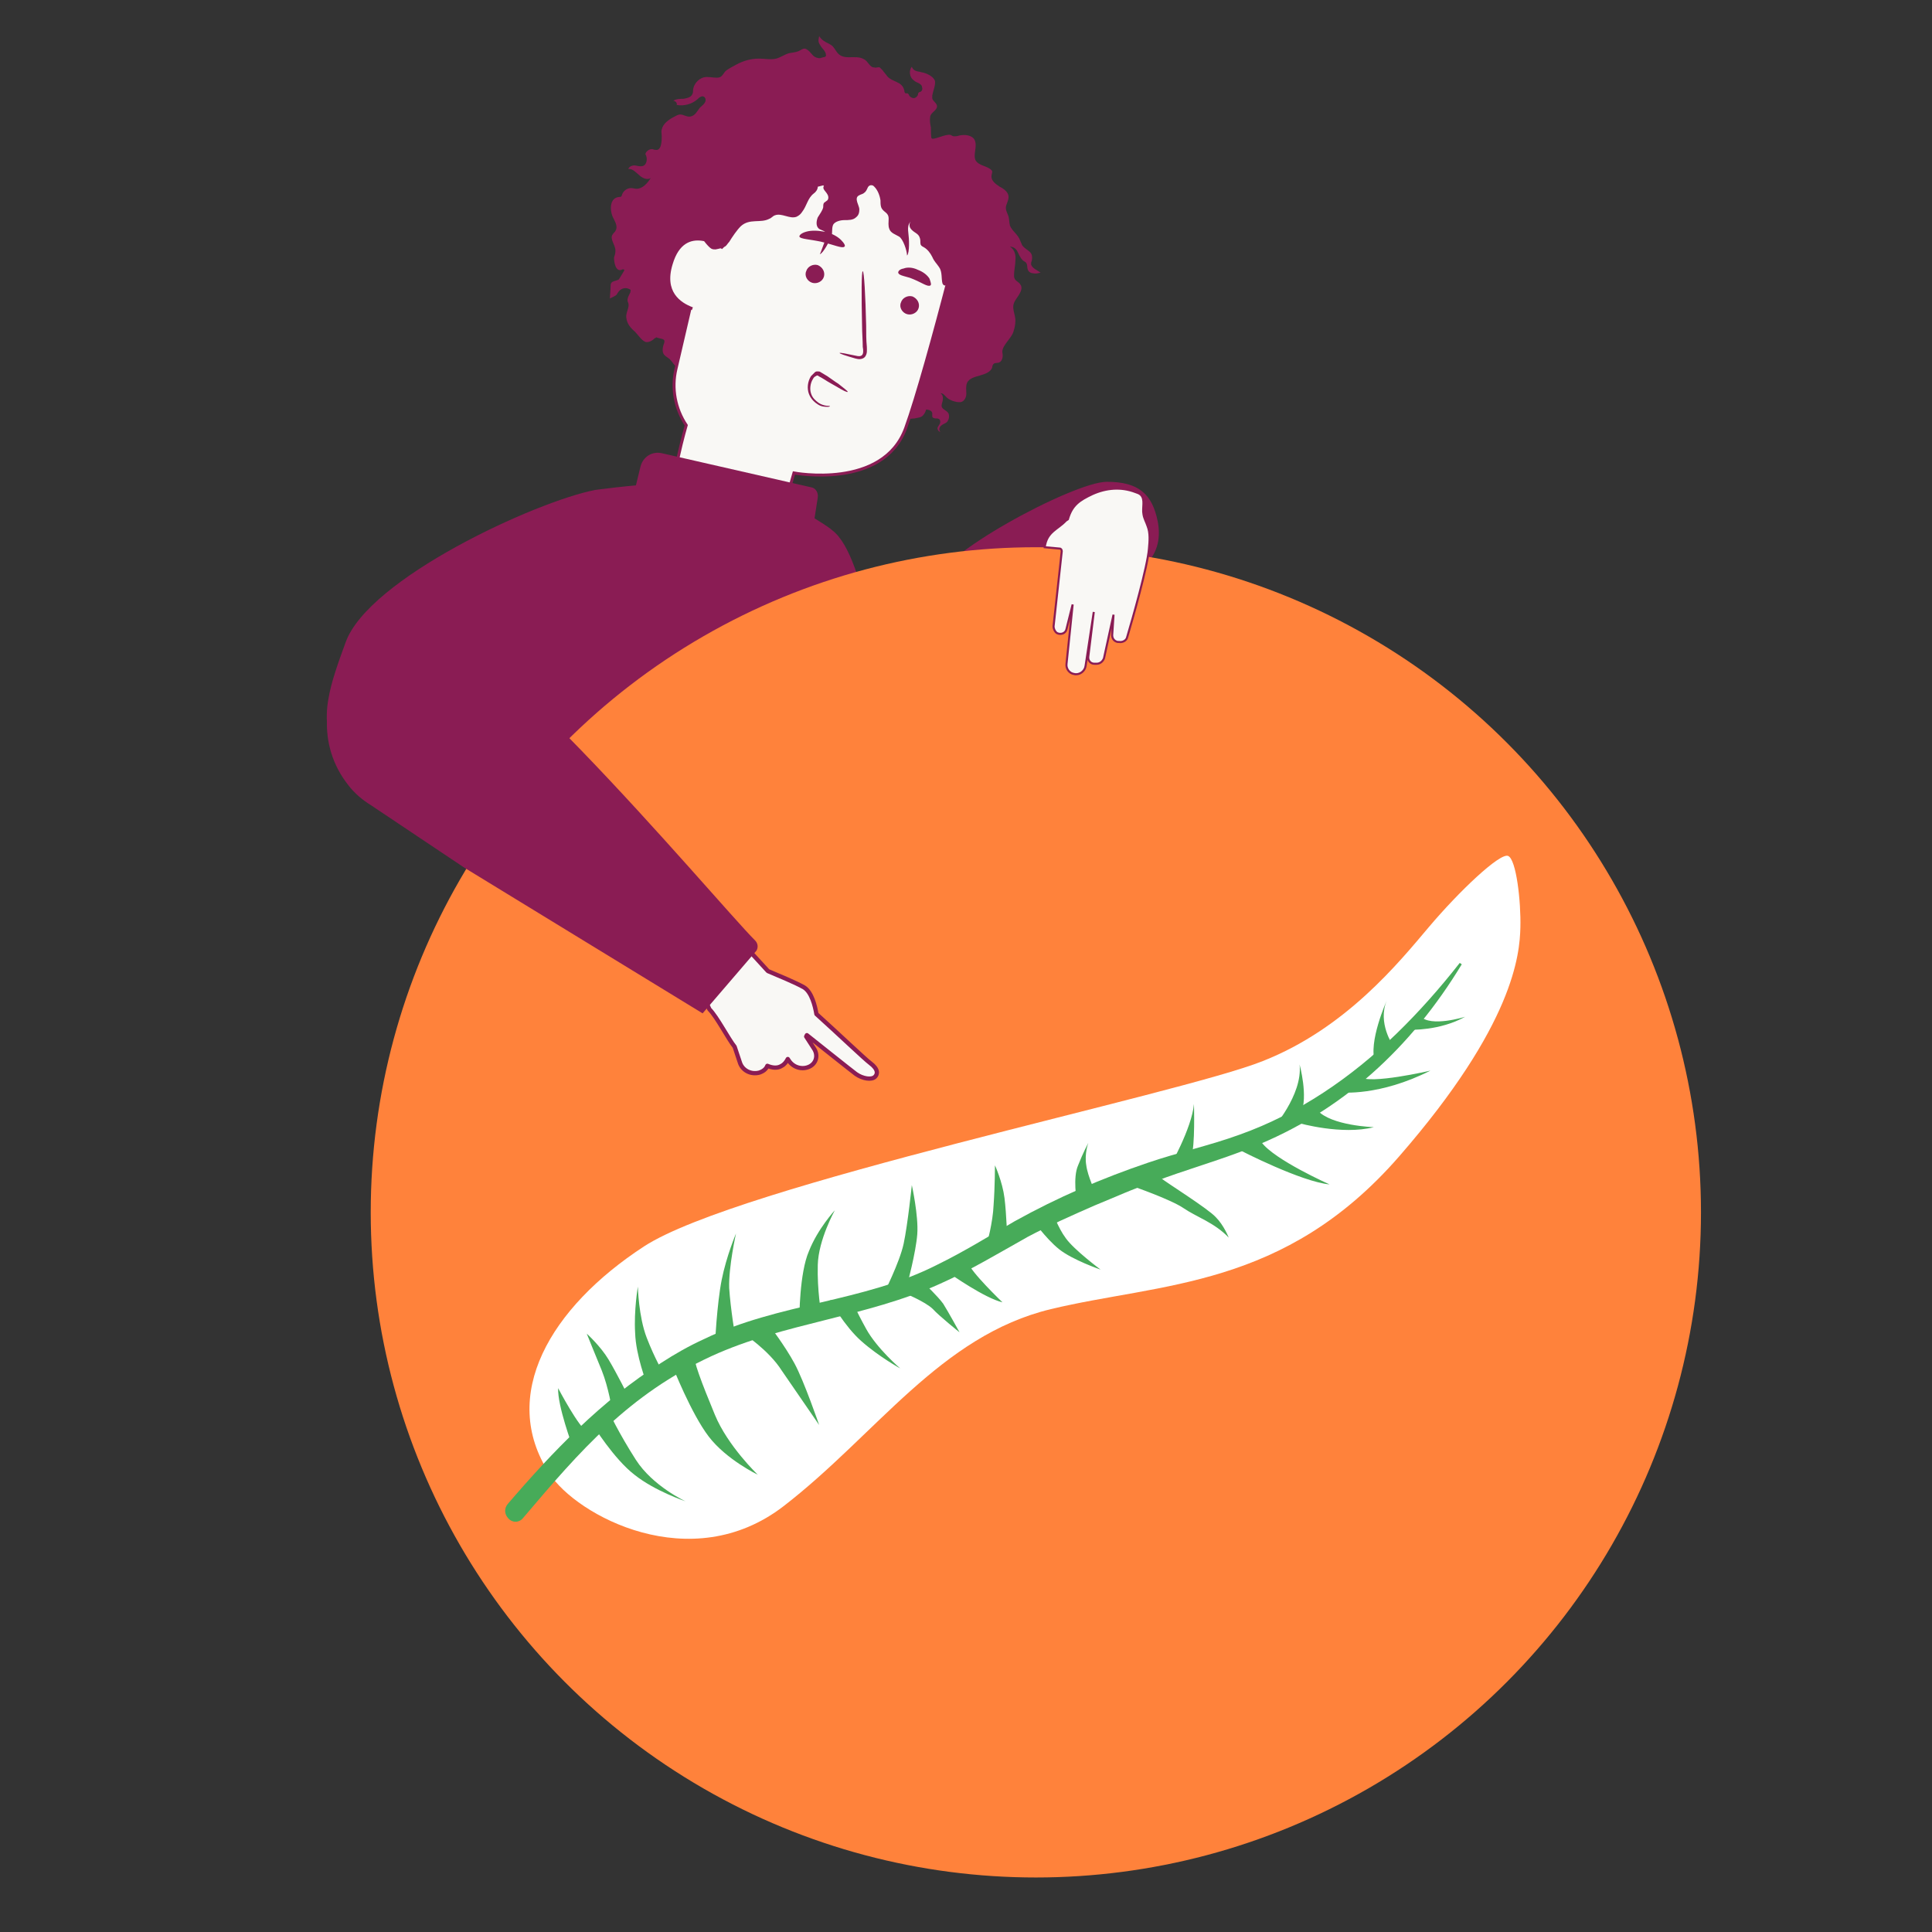 <svg xmlns="http://www.w3.org/2000/svg" xml:space="preserve" id="Laag_1" x="0px" y="0px" version="1.1" viewBox="0 0 283.5 283.5"><rect x="0" y="0" width="283.5" height="283.5" fill="#333333" stroke="none"/><style>.st0{fill:#8a1c54}.st1{fill:#f9f8f5;stroke:#8a1c54;stroke-width:.428;stroke-miterlimit:10}.st5{fill:#47ab59}</style><g id="diabetes_algemeen"><path d="M94.9 23.4c0 .3-.1.6-.3.8-.3.3-.8.2-1.3.1-.4-.1-1 .1-1.1.5.6-.1 1.1.5 1.6.9.4.4 1.2.8 1.7.4-.5.8-1.2 1.6-2.1 1.6-.3 0-.5-.1-.8-.1-.6 0-1.1.4-1.3.9 0 .1-.1.2-.1.3-.1.1-.2.1-.3.1-1.6.1-1.4 2.2-.9 3.1.3.6.7 1.3.3 1.9-.1.2-.3.3-.4.5-.5.7.5 1.6.4 2.5 0 .3-.1.6-.2.9 0 .6.2 2.1 1.1 1.8.1-.1.4-.1.4 0v.1c-.2.3-.4.7-.6 1-.1.1-.1.2-.2.3-.3.2-.7.2-1 .4-.2.2-.2.4-.2.6 0 .6-.1 1.2-.1 1.8l.6-.3c.1-.1.3-.1.4-.3.1-.1.1-.2.2-.3.3-.5 1-.8 1.6-.5.1 0 .1.1.2.1.1.1 0 .2 0 .4-.2.4-.5.9-.4 1.3 0 .1.1.2.1.3.2.6-.4 1.4-.3 2.1.1.9.6 1.5 1.3 2.1.4.4 1.1 1.5 1.7 1.5.4 0 .8-.2 1.1-.5.1-.1.2-.1.3-.2.1 0 .2.1.3.1.3.1.8.1.9.4 0 .1 0 .3-.1.5-.2.6-.3 1.3.2 1.7.1.1.3.2.4.3.5.3.7.8 1.1 1.2.4.3.9.6 1.3.8.6.4 1.2.7 1.9 1.1 1.2.7 2.5 1.5 3.8 2.1 2.3 1.2 4.8 2 7.4 2.6 1.1.2 2.2.2 3.2.4 1.2.2 2.3.7 3.5.9.5.1 1.1.2 1.6.1.4 0 .9-.3 1.2-.3s.4.2.6.3c.3.1.4.1.8.2.7 0 1.3-.1 2-.1h.4c.3.1.5.5.9.6.3.1.6-.2.8-.5s.3-.6.6-.7c.1 0 .1-.1.2-.1s.2.1.2.1c.8.6 1.5.6 2.4.4.8-.2 1.6-.1 2.3-.2.4-.1.9-.1 1.2-.4.2-.2.4-.5.5-.9.4 0 1 .2.9.7v.3c0 .2.3.3.5.3s.5 0 .6.2.1.4 0 .6-.2.3-.3.5c-.1.3.1.6.4.7-.2-.2-.2-.5-.1-.7s.4-.4.6-.5.5-.2.6-.5c.2-.3.2-.7.1-1-.3-.6-1.2-.6-1-1.4.2-.6.3-1.3-.2-1.6.2 0 .4.1.5.2l.3.3c.4.5 1.5.9 2.2.8.5-.1.8-.7.8-1.2s-.1-1.1.1-1.6c.3-.7 1.2-.9 1.9-1.1s1.6-.5 1.8-1.2c0-.2.1-.4.2-.5.2-.2.5-.1.8-.2.5-.2.6-.9.5-1.4-.2-1 1.3-2.1 1.6-3.1.2-.6.3-1.1.3-1.7 0-.7-.4-1.5-.3-2.2.1-.6.5-1 .8-1.5s.6-1.1.2-1.6c-.2-.3-.7-.5-.8-.8-.1-.2-.1-.3-.1-.5 0-.7.2-1.5.2-2.2.1-.7-.1-1.6-.8-2 .5 0 .9.3 1.1.7s.4.9.7 1.2c.1.2.5.3.6.5.2.3.1.6.2.9.1.4.5.6.8.6.4.1.7 0 1.1-.1-.3-.2-.5-.3-.8-.5s-.5-.4-.6-.7c0-.2 0-.3.1-.5.3-1.5-.7-1.4-1.4-2.3-.1-.2-.2-.5-.3-.7-.3-.9-1.2-1.4-1.5-2.2-.1-.4-.1-.9-.2-1.3s-.4-.8-.4-1.3.4-1 .4-1.6c0-.7-.7-1.2-1.3-1.5-.6-.4-1.3-.9-1.2-1.6 0-.2.1-.4.1-.6s-.2-.3-.3-.4c-.7-.5-1.6-.5-2.1-1.2-.5-.9.3-2.1-.2-3.1-.4-.7-1.5-.8-2.3-.6-.2.1-.5.1-.7.1s-.3-.1-.5-.2c-.7-.2-2.5.8-2.8.5-.1-.1-.1-1.4-.1-1.6-.1-.5-.2-1-.1-1.6s1-.9 1-1.5c0-.5-.7-.8-.7-1.2V14c.1-.6.5-1.5.4-2.1-.2-.7-1.3-1.2-2-1.3-.3-.1-.6-.1-.8-.2q-.45-.15-.6-.6c-.5.6-.3 1.6.3 2 .2.2.5.3.7.4s.5.3.5.6c.1.3 0 .6-.3.7-.1 0-.1 0-.2.1s-.1.2-.1.3c-.1.3-.4.5-.6.5-.3 0-.6-.2-.7-.4 0-.1-.1-.2-.2-.3h-.3c-.1 0-.2-.2-.2-.4-.3-1.4-1.7-1.2-2.5-2.1-.2-.3-.5-.6-.7-.9l-.4-.4c-.3-.1-.5.1-.8 0-.7 0-.9-.9-1.5-1.2-1.4-.8-3.1.4-4.1-1.2-.4-.6-.5-.8-1.1-1.1s-1-.5-1.4-1.1c0 0-.1.5-.1.6 0 .3.1.5.3.8.2.4.8.8.8 1.4 0 .1 0 .2-.1.2-.1.1-.2.1-.3.1-.3.1-.6.2-.8.1-.7-.1-.9-.7-1.4-1.1-.6-.5-.8-.2-1.4.1-.5.2-.9.2-1.4.3-.7.2-1.2.6-1.9.8-.8.2-1.7 0-2.5 0-1.2 0-2.3.3-3.4.9-.5.3-1.2.6-1.6 1-.4.5-.5.9-1.2.9-.5 0-1-.1-1.5-.1-1 0-1.9.9-2 1.9 0 .2 0 .4-.1.6-.2.5-.8.6-1.3.7-.5 0-1.1 0-1.5.3.3 0 .6.3.5.6 1 .2 2.2-.1 3-.8.3-.3.7-.6 1-.4s.3.6.1.9-.5.5-.7.7c-.4.5-.7 1.2-1.4 1.3-.5.1-1-.3-1.5-.3-.3 0-.6.2-.8.3-.8.4-1.7 1-1.9 1.9-.1.3 0 .7 0 1 0 .5 0 1.9-.7 2-.2 0-.4 0-.6-.1-.5-.1-1 .3-1.1.7.2.4.2.6.2.8" class="st0"/><path d="M102.1 86.6c-6.6-1.9-3.3-17.6-1.4-24.2-1.6-2.4-2.2-5.4-1.5-8.3l5.3-22.8c2.5-9.8 12.6-15.6 22.4-12.8l.9.3c8.9 3.1 13.9 12.5 11.5 21.7-2.2 8.5-4.8 17.9-6.4 22.3-3.3 9.1-16.4 6.6-16.4 6.6l-2.3 8c-1.9 6.5-5.4 11.1-12.1 9.2z" class="st1"/><path d="M134.8 45.2c-.2.7-1 1.1-1.7.9s-1.2-1-.9-1.7c.2-.7 1-1.1 1.7-.9.7.3 1.1 1 .9 1.7m-13.9-4.6c-.2.7-1 1.1-1.7.9s-1.2-1-.9-1.7c.2-.7 1-1.1 1.7-.9.7.3 1.1 1 .9 1.7m2.3 11.2c0-.1 1 .1 2.4.4.4.1.7.1.9-.1s.2-.7.1-1.2c0-1-.1-2-.1-3.1-.1-4.4-.1-8 .1-8s.4 3.6.5 8c0 1.1 0 2.1.1 3.1 0 .5.1 1-.3 1.5-.2.2-.5.3-.8.3s-.5-.1-.6-.1c-1.4-.4-2.3-.7-2.3-.8m.7-15.6c-.3.3-1.6-.3-3.3-.7s-3.2-.4-3.3-.8c0-.2.3-.5 1-.7s1.6-.2 2.7 0c1 .2 1.9.7 2.4 1.2s.7.9.5 1m12.6 5.7c-.4.2-1.2-.4-2.4-.9-1.1-.5-2.2-.5-2.3-1 0-.2.2-.5.8-.6.5-.2 1.3-.2 2.1.2.8.3 1.4.8 1.7 1.3.2.6.3.9.1 1" class="st0"/><path d="M106.1 36.4c-.1-.1-5.7-4.1-7.6 2.3-1.3 4.2 1.2 5.9 3.1 6.6" class="st1"/><path d="M121.8 59.6c0-.1-.8.1-1.7-.5-.4-.3-.9-.7-1.1-1.4-.2-.6-.1-1.5.3-2.1.1-.2.2-.3.4-.4s.1-.1.3-.1c.1.1.3.2.5.3s.3.2.5.3c.6.4 1.2.7 1.7 1 1 .6 1.6.9 1.7.8 0-.1-.5-.5-1.4-1.2-.5-.3-1-.7-1.6-1.1-.2-.1-.3-.2-.5-.3s-.3-.2-.5-.3c-.1-.1-.3-.1-.5-.1s-.3.1-.4.2l-.5.5c-.5.8-.6 1.8-.3 2.6s.9 1.3 1.4 1.6 1 .3 1.4.3c.2 0 .3-.1.3-.1m16-20.4c-.4-.6-.7-.8-1-1.5-.3-.6-.7-1.1-1.2-1.4-.2-.1-.4-.2-.5-.4-.1-.3 0-.6-.1-.9-.1-.4-.3-.6-.6-.8s-.6-.4-.8-.7-.2-.8.1-1c-.5.3-.5 1.1-.4 1.8.1.6.2 2.8-.2 3.2 0-.7-.6-2.5-1.2-2.8-.5-.3-1.2-.5-1.4-1.1-.2-.5-.1-1-.1-1.5 0-1-.8-.9-1.1-1.7-.1-.3-.1-.7-.1-1-.1-.7-.4-1.5-.9-2-.1-.1-.2-.2-.3-.2-.3-.1-.6.1-.7.4-.1.2-.2.5-.5.7-.2.2-.5.2-.8.4-.7.4.1 1.5.1 2s-.1.9-.5 1.2c-.4.4-1.1.4-1.7.4s-1.3.2-1.6.6c-.3.5-.1 1.2-.3 1.8-.2.5-1.2 2.5-1.7 2.6.1-.1.7-1.9.8-2 .2-.4.3-.8.1-1.1-.2-.4-.8-.4-1.1-.7-.4-.4-.3-1.1-.1-1.6.3-.5.7-1 .8-1.5 0-.3 0-.6.2-.7.1-.1.3-.2.4-.3.2-.2.2-.6 0-.9-.2-.4-.8-.8-.5-1.2l-.1-.1-.8.2c0 .4-.3.8-.6 1-.9.7-1 1.8-1.7 2.7-.2.3-.4.5-.8.7-1 .4-2.2-.6-3.2-.2-.3.1-.5.4-.8.5-1.3.7-2.9-.1-4.2 1.1-.6.6-1.2 1.5-1.7 2.3-.2.2-.3.4-.5.6-.4.3-1 .4-1.5.5-.2 0-.4 0-.6-.1-.4-.2-1.4-1.4-1.5-1.9 0-1.3.3-2.3.5-3.5.4-2.5 1.8-4.5 3.2-6.7 1.2-1.9 2.6-3.6 4.3-4.9s3.7-2.1 5.7-2.7c5.3-1.5 11.2-1.2 16 1.5 5.9 3.3 9.4 10.1 9.2 17.3 0 2.5-.8 4.8-2.9 6.2-.1 0-.2.1-.2.1-.2 0-.3-.1-.4-.3-.2-.7 0-1.7-.5-2.4m32.1 37.4c1 5.4-3.1 8.4-7.9 8.4s-25 5.1-25 .9 20.6-15.2 25.4-15.2c4.7 0 6.7 1.8 7.5 5.9M118 85.8l.2-1.2L120 73c.1-.7-.3-1.4-1-1.5l-21.9-5c-1.4-.3-2.7.5-3.1 1.9L92.4 75l3.9 10.8 9.1 4.5" class="st0"/><path d="m77.2 111.8-3.8 19.9 9.1 2.8-11.8-1.9.4-1.7z" style="fill:none"/><path d="M54.9 117.5c2.2 1.3 4.7 2 7.3 2h16.6l44.1 33.4-.3-19c1.7 1.7 5.6 7 15.7 1.9 3.5-1.8 12.6-19.8 12.6-19.8s12.7-24.6 12.1-25.8-5.8-7.6-6.7-8.2l-23 27.6.7 7.8-1.7-6.7-4.4-18.7c-1.5-6.2-3.2-12.3-5.8-14.2 0 0-.6-.8-9.5-5.7-5.5-3-25.3-.2-25.3-.2-8.7 1.7-33.3 13-36.6 22.4-1.1 3-2.1 5.8-2.5 8.2-1.1 5.9 1.5 11.9 6.7 15" class="st0"/><circle cx="152" cy="177.9" r="97.6" style="fill:#ff823b"/><path d="M80.6 216.2c4 6.2 20.8 15.3 34.4 4.8s23-25 39.2-28.9 34.2-3 51.1-22.4 17.7-29.7 17.8-33.6c.1-3.8-.6-10-1.8-10.5s-7.2 5.2-11.6 10.4-12.2 14.9-24.4 19.7c-12.2 4.9-77 18.2-90.8 27.2s-21.3 21.9-13.9 33.3" style="fill:#fff"/><path d="M74.5 222.7c-.5-.6-.5-1.4 0-2C81.1 213 88.3 205.5 97 200c2-1.3 4.1-2.5 6.3-3.5 10.9-5.3 23.4-5.4 34.2-10.9 3.9-1.9 7.6-4.2 11.4-6.4 6.3-3.5 12.8-6.3 19.6-8.6 4.4-1.5 9-2.5 13.4-4.1 8.7-3.1 16.4-8.4 23-14.8 3.3-3.2 6.4-6.7 9.3-10.4l.3.2c-7.4 12.2-17.5 21.6-30.9 26.9-4.4 1.8-9.8 3.3-14.2 5-3.3 1.1-5.6 2.2-8.8 3.5-3.2 1.4-6.8 3-9.8 4.6-4.1 2.3-8.6 5-12.9 6.9-10.8 4.9-22.8 5.7-33.5 10.6-12.1 5.6-19.2 13.8-27.6 23.7-.6.8-1.7.8-2.3 0" class="st5"/><path d="M81.9 203.7s3.1 5.9 4.3 6.4-2.2 2.1-2.2 2.1-2.2-5.9-2.1-8.5m65.2-12.6s-4.8-4.6-5-5.8c-.2-1.3-2.7 1.6-2.7 1.6s5.1 3.6 7.7 4.2m-61 4.6s2 1.8 3.2 3.8 2.9 5.4 2.9 5.4l-2.4 1.9s-.5-3.2-1.5-5.7c-1-2.4-2.2-5.4-2.2-5.4M146 171s1.1 2.4 1.4 4.8.4 6.1.4 6.1l-3 .7s.9-3.2 1-5.8c.2-2.7.2-5.8.2-5.8m-45.4 49.3s-4.8-2.2-7.3-6.1-4-7.1-4-7.1l-2.3 2s3.1 5 6.1 7.3c3 2.4 7.5 3.9 7.5 3.9m-7-31.5s.1 4.4 1.3 7.5 2.4 5.1 2.4 5.1l-2.4 1.6s-1.6-4.1-1.7-7.4c-.2-3.3.4-6.8.4-6.8m38.5 12s-3.4-2.9-5-5.8-2.1-4.2-2.1-4.2h-3.2s2.1 3.8 4.6 6c2.6 2.3 5.7 4 5.7 4m-20.9 15.6s-4.4-4.2-6.3-8.8-3.3-8.2-3-8.9-3.2 1.8-3.2 1.8 2.7 6.9 5.3 10.3 7.2 5.6 7.2 5.6M108 181s-1.1 4.9-1 8c.2 3.1.9 7.2.9 7.2l-3 1.2s.3-6.1 1-9.6 2.1-6.8 2.1-6.8m12.2 28.1s-2.2-6.4-3.6-9-3.7-5.6-3.7-5.6l-3.8 1.2s3.7 2.4 5.6 5.4c2 2.9 5.5 8 5.5 8m2.3-31.5s-2.4 4.3-2.5 8c-.1 3.8.5 7.1.5 7.1l-3.2.7s0-6.6 1.4-9.8c1.3-3.3 3.8-6 3.8-6m39 8.7s-3.9-2.9-5.1-4.6c-1.2-1.6-2-4-2-4l-3.1 1s2.1 3 4.1 4.6 6.1 3 6.1 3m-27.7-12.4s1 4.5.8 7.2-1.5 7.5-1.5 7.5l-3.5 1.4s2.4-4.7 3-7.5 1.2-8.6 1.2-8.6m7 21.6s-1.7-3.1-2.4-4.2c-.8-1.1-2.7-2.9-2.7-2.9l-3.1 1.3s3.2 1.3 4.3 2.4c.9 1 3.9 3.4 3.9 3.4m18.9-27.8s-.6 1.6-.3 3.3c.2 1.6 1.4 4.1 1.4 4.1l-2.8 1.1s-.6-3.4.2-5.2c.7-1.8 1.5-3.3 1.5-3.3m20.6 13.9s-.7-1.8-1.9-3c-1.2-1.3-7.3-5.1-8-5.7s-4.1 1.2-4.1 1.2 5.5 1.9 7.4 3.2 4.5 2.1 6.6 4.3m-5.1-19.6s.2 6.3-.4 7.7c-.6 1.5-3.3 1.8-3.3 1.8s3.4-5.9 3.7-9.5m19.9 11.8s-8.1-3.6-10-6.2c-1.9-2.5-3.1 1.2-3.1 1.2s8.9 4.6 13.1 5m-4.4-17.6s1.3 4.7.2 7.2-4.3 2.4-4.3 2.4 4.6-5.1 4.1-9.6" class="st5"/><path d="M201.6 165.4s-6.3-.2-8.3-2.5-2.7 1.9-2.7 1.9 6.3 1.8 11 .6m8.3-8.3s-9 2.1-10.4.9-2.7 2.3-2.7 2.3 5.6.6 13.1-3.2m-6.4-10.3s-2.8 6.2-1.7 9.1c1.5 0 2.6-2.5 2.6-2.5s-2.3-3.3-.9-6.6m11.5 2.4s-5.1 1.6-6.6-.1c-.8.3-1.5 2-1.5 2s4.3.2 8.1-1.9" class="st5"/><path d="M156.4 76.4c-1.2 1.3-2.8 1.6-3.1 3.9l2.2.2c.2 0 .3.2.3.4l-1.2 11c0 .4.2.8.5 1 .6.3 1.3 0 1.4-.6l.9-3.6-.9 8.7c-.1.7.4 1.4 1.1 1.5.8.2 1.6-.4 1.7-1.2l1.2-7.9-.8 6.5c-.1.6.3 1.1.9 1.1h.3c.5 0 .9-.3 1.1-.8l1.4-6.4-.2 3c0 .5.3.9.8 1h.2c.5.1 1.1-.2 1.2-.7.8-2.7 3-10.4 3.2-13 .1-1.1.2-2.3-.2-3.3-.2-.6-.5-1.1-.6-1.7-.2-1 .3-2.2-.4-2.9-.2-.2-.5-.3-.8-.4-2.1-.8-4.3-.6-6.3.3-1.9.9-3 1.6-3.6 3.7z" style="fill:#f9f8f5;stroke:#8a1c54;stroke-width:.303;stroke-miterlimit:10"/><path d="m98.4 135.7 5.7 12.4c1.1 1.1 2.8 4.4 3.7 5.5l.8 2.4c.4 1.1 1.6 1.7 2.8 1.4h0c.6-.2 1-.5 1.2-1 .7.3 1.5.4 2.1 0 .4-.2.7-.6.9-1l.2.3c.7 1 2 1.3 3 .8s1.3-1.7.6-2.7l-1.1-1.7.1-.2s6.9 5.5 7.2 5.7c1 .7 2.3.9 2.8.4.4-.4.5-1.1-.7-2-.7-.5-4.9-4.5-7.9-7.2-.2-1.2-.7-3.2-1.8-3.9-1.2-.7-3.9-1.8-5.3-2.4l-.1-.1-2.2-2.4c-1.9-2.1-15-12.5-16.6-17.5" style="fill:#f9f8f5;stroke:#8a1c54;stroke-width:.628;stroke-linecap:round;stroke-linejoin:round;stroke-miterlimit:10"/><path d="M51.1 115.2c.9 1.2 2.1 2.2 3.4 3l13.6 9.1 35 21.4 7.9-9.2c.3-.5.2-1.1-.2-1.5-6-6-44.8-52.8-52.1-47.2-2.6 1.8-4.9 3.7-6.6 5.5-5 5-5.6 13.1-1 18.9" class="st0"/></g></svg>